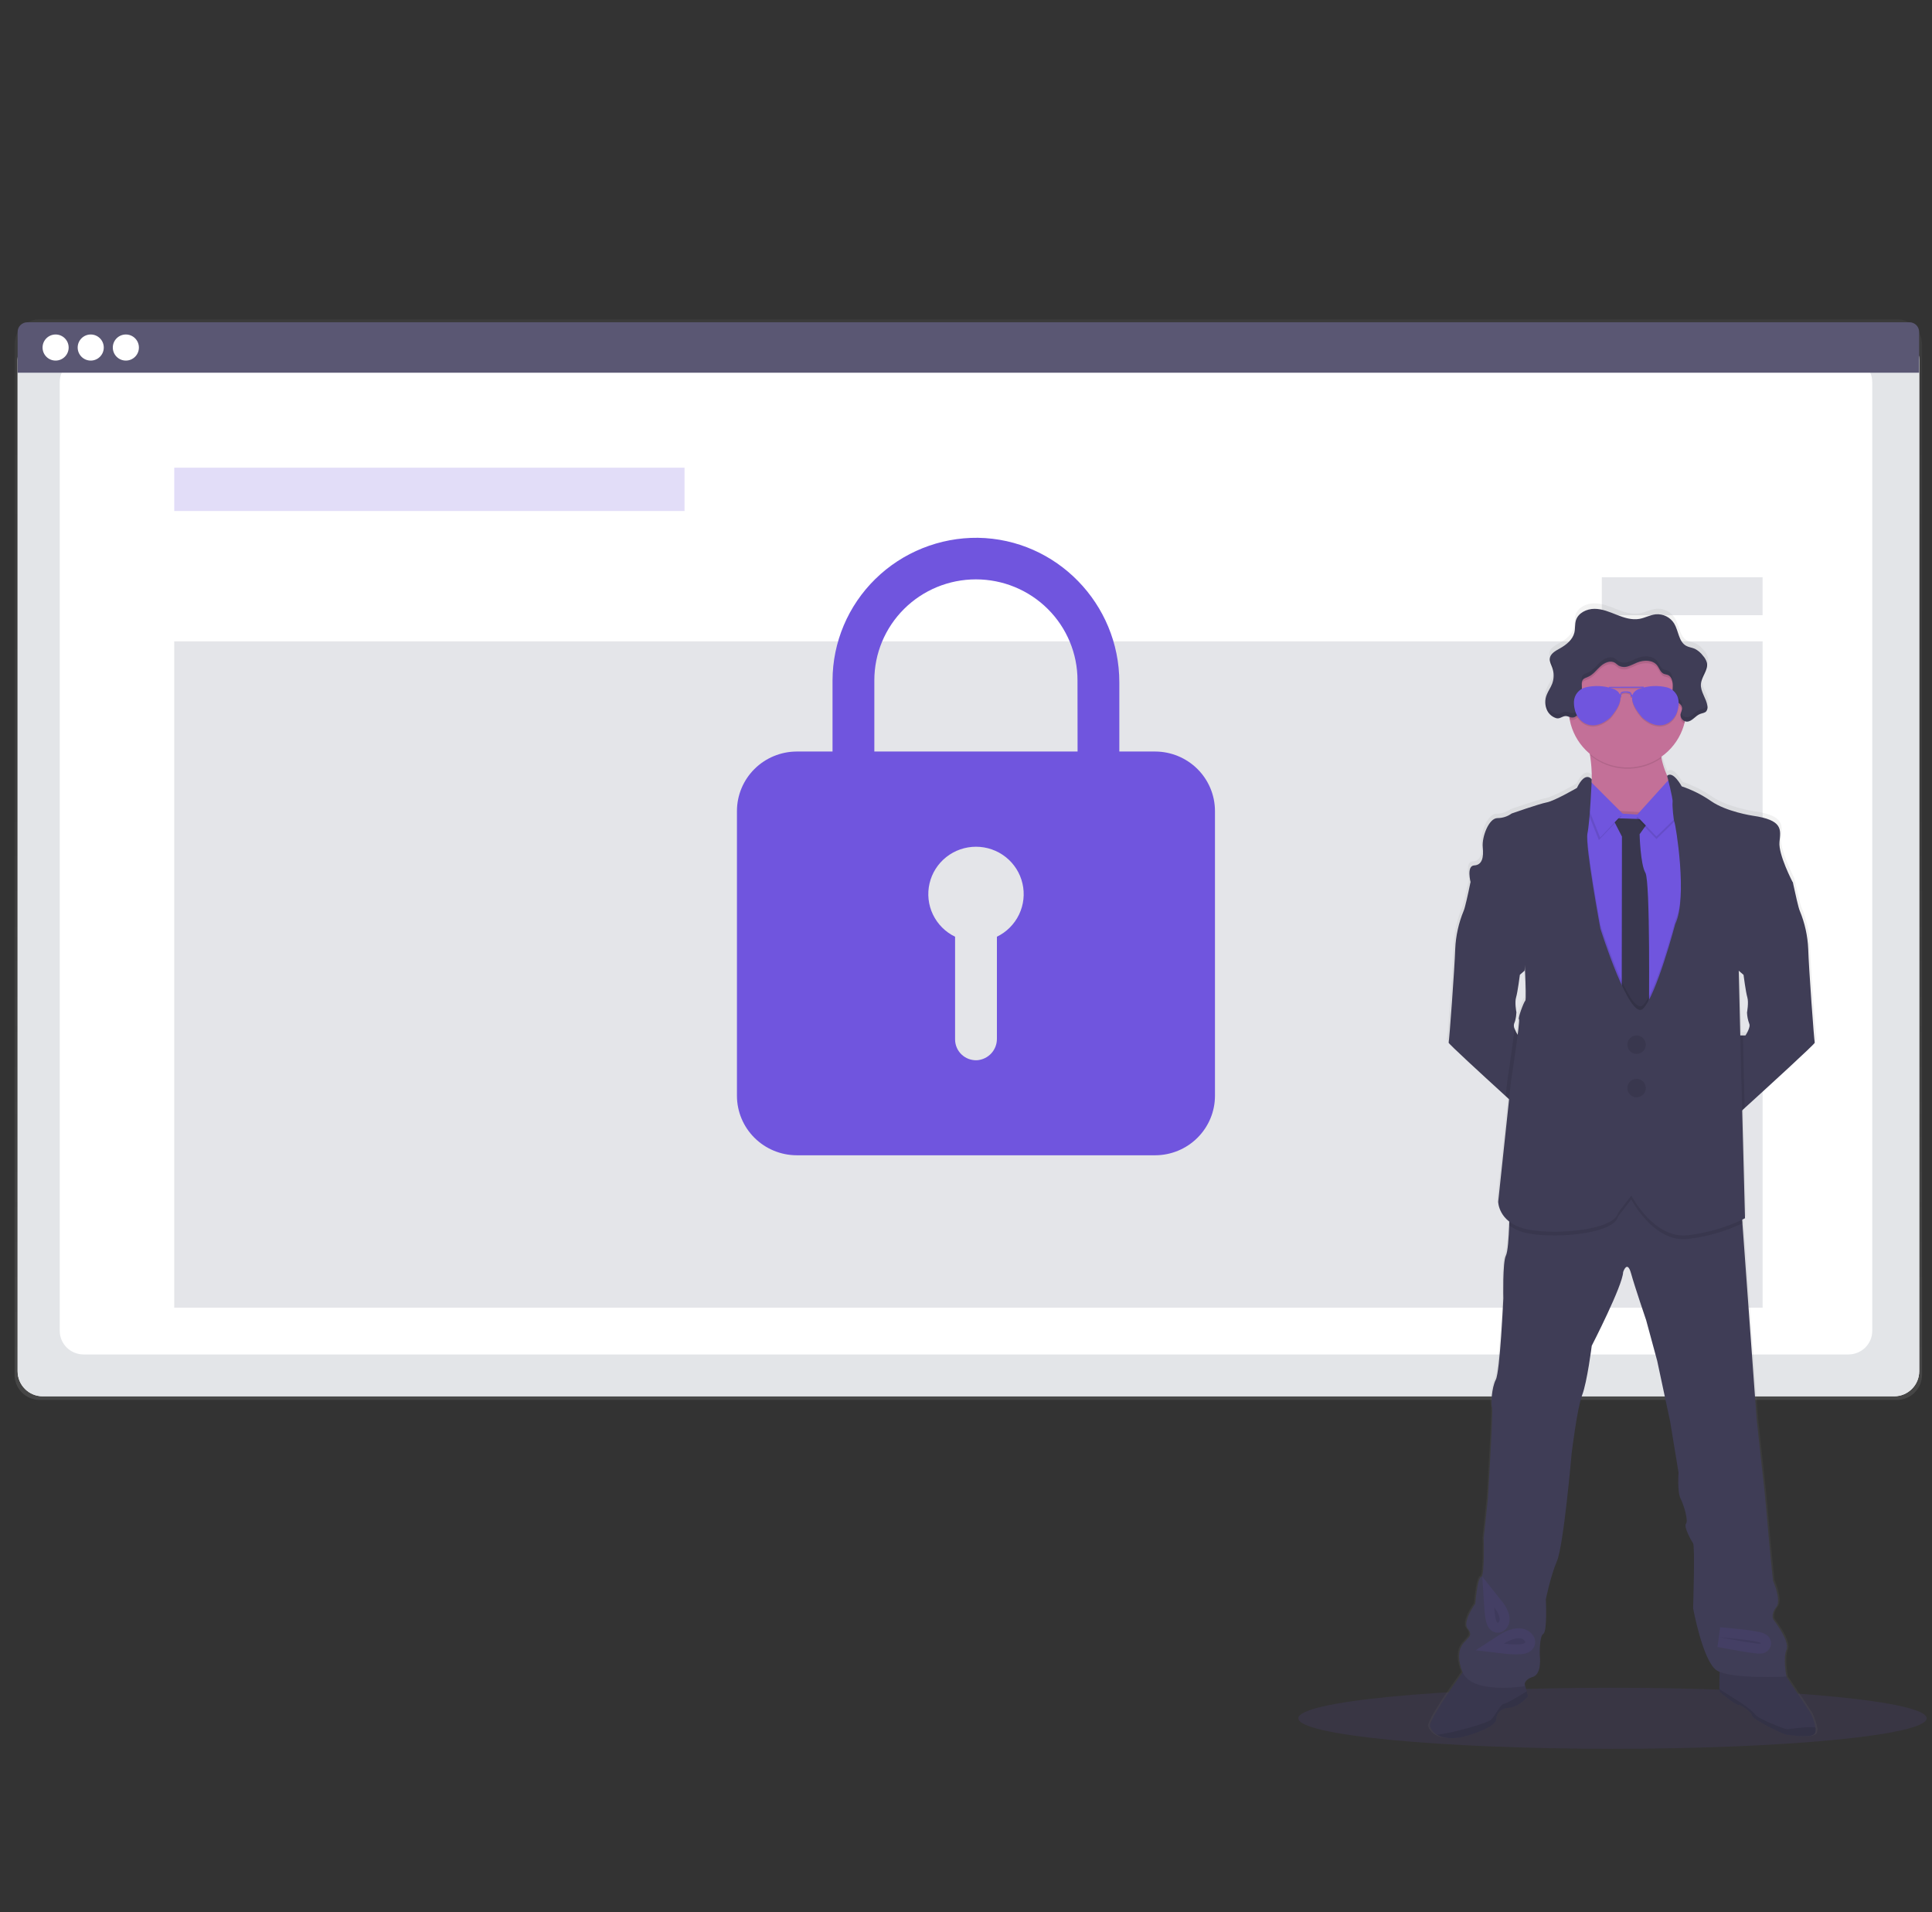 <svg width="97" height="96" viewBox="0 0 97 96" fill="none" xmlns="http://www.w3.org/2000/svg">
<rect x="0" y="0" width="97" height="96" fill="#333333" stroke="none"/>
<path opacity="0.1" d="M80.959 87.798C89.671 87.798 96.733 87.112 96.733 86.266C96.733 85.42 89.671 84.734 80.959 84.734C72.248 84.734 65.186 85.42 65.186 86.266C65.186 87.112 72.248 87.798 80.959 87.798Z" fill="#7055DE"/>
<path d="M95.24 16.031H1.991C1.296 16.031 0.732 16.595 0.732 17.29V69.023C0.732 69.718 1.296 70.281 1.991 70.281H95.24C95.935 70.281 96.499 69.718 96.499 69.023V17.29C96.499 16.595 95.935 16.031 95.24 16.031Z" fill="url(#paint0_linear_211_847)"/>
<path d="M95.099 16.793H2.143C1.448 16.793 0.885 17.357 0.885 18.052V68.841C0.885 69.536 1.448 70.1 2.143 70.1H95.099C95.794 70.1 96.358 69.536 96.358 68.841V18.052C96.358 17.357 95.794 16.793 95.099 16.793Z" fill="white"/>
<path d="M95.099 16.793H2.143C1.448 16.793 0.885 17.357 0.885 18.052V68.841C0.885 69.536 1.448 70.1 2.143 70.1H95.099C95.794 70.1 96.358 69.536 96.358 68.841V18.052C96.358 17.357 95.794 16.793 95.099 16.793Z" fill="#E3E5E8"/>
<path d="M92.8 18H4.2C3.537 18 3 18.529 3 19.181V66.819C3 67.471 3.537 68 4.2 68H92.8C93.463 68 94 67.471 94 66.819V19.181C94 18.529 93.463 18 92.8 18Z" fill="white"/>
<path d="M95.873 16.18H1.369C1.241 16.18 1.118 16.231 1.027 16.322C0.936 16.413 0.885 16.536 0.885 16.664V18.713H96.354V16.664C96.354 16.537 96.303 16.414 96.213 16.323C96.123 16.232 96.001 16.181 95.873 16.18Z" fill="#5A5773"/>
<path d="M2.792 18.103C3.153 18.103 3.447 17.81 3.447 17.448C3.447 17.086 3.153 16.793 2.792 16.793C2.43 16.793 2.137 17.086 2.137 17.448C2.137 17.81 2.43 18.103 2.792 18.103Z" fill="white"/>
<path d="M4.555 18.103C4.917 18.103 5.21 17.81 5.21 17.448C5.21 17.086 4.917 16.793 4.555 16.793C4.194 16.793 3.9 17.086 3.9 17.448C3.9 17.81 4.194 18.103 4.555 18.103Z" fill="white"/>
<path d="M6.319 18.103C6.681 18.103 6.974 17.81 6.974 17.448C6.974 17.086 6.681 16.793 6.319 16.793C5.957 16.793 5.664 17.086 5.664 17.448C5.664 17.81 5.957 18.103 6.319 18.103Z" fill="white"/>
<path opacity="0.2" d="M34.369 23.48H8.748V25.655H34.369V23.48Z" fill="#7055DE"/>
<path d="M88.495 32.199H8.748V65.652H88.495V32.199Z" fill="#E4E5E9"/>
<path d="M58.001 37.73H56.198V34.251C56.198 30.324 53.048 27.06 49.096 27C48.144 26.99 47.198 27.168 46.315 27.523C45.431 27.878 44.627 28.402 43.949 29.067C43.27 29.733 42.731 30.524 42.362 31.397C41.993 32.27 41.802 33.207 41.799 34.154V37.73H40C39.205 37.733 38.444 38.047 37.881 38.606C37.319 39.165 37.002 39.922 37 40.712V55.019C37.002 55.809 37.319 56.566 37.881 57.124C38.444 57.683 39.205 57.998 40 58H58.001C58.796 57.998 59.557 57.683 60.119 57.124C60.681 56.565 60.998 55.809 61 55.019V40.712C60.998 39.922 60.681 39.165 60.119 38.606C59.557 38.048 58.796 37.733 58.001 37.73V37.73ZM50.052 47.031V52.155C50.053 52.426 49.951 52.688 49.766 52.888C49.581 53.087 49.326 53.209 49.054 53.229C48.912 53.235 48.77 53.213 48.636 53.164C48.503 53.114 48.381 53.038 48.278 52.941C48.175 52.843 48.093 52.726 48.037 52.596C47.981 52.466 47.952 52.326 47.952 52.184V47.028C47.465 46.792 47.074 46.4 46.84 45.914C46.607 45.428 46.547 44.878 46.669 44.354C46.79 43.83 47.087 43.362 47.511 43.027C47.935 42.692 48.461 42.51 49.002 42.51C49.544 42.51 50.069 42.692 50.493 43.027C50.917 43.362 51.214 43.83 51.335 44.354C51.457 44.878 51.397 45.428 51.163 45.914C50.93 46.4 50.538 46.792 50.052 47.028V47.031ZM54.102 37.73H43.898V34.154C43.898 32.81 44.436 31.521 45.392 30.571C46.348 29.62 47.645 29.087 48.998 29.087C50.35 29.087 51.648 29.62 52.604 30.571C53.56 31.521 54.098 32.81 54.098 34.154L54.102 37.73Z" fill="#7055DE"/>
<path d="M88.494 28.98H80.422V30.886H88.494V28.98Z" fill="#E4E5E9"/>
<path d="M91.242 86.728C91.189 86.461 91.098 86.203 90.972 85.961L89.763 84.155H89.77C89.77 84.155 89.58 83.248 89.77 82.803C89.96 82.357 89.091 81.262 89.091 81.262C89.091 81.262 88.985 80.987 89.261 80.648C89.537 80.31 89.091 79.318 89.091 79.318C89.091 79.318 88.879 77.247 88.858 76.931C88.837 76.614 88.667 74.861 88.667 74.861L88.263 71.143L87.546 61.29L87.533 61.106C87.622 61.063 87.669 61.035 87.669 61.035L87.526 55.588L87.65 55.476C88.732 54.496 91.228 52.229 91.203 52.179C91.178 52.13 90.901 48.393 90.868 47.458C90.841 46.794 90.695 46.139 90.439 45.525C90.377 45.401 90.196 44.584 90.122 44.238C90.102 44.144 90.088 44.084 90.088 44.084C90.088 44.084 89.357 42.689 89.42 42.056C89.484 41.422 89.611 40.947 88.051 40.725C88.051 40.725 86.741 40.53 85.961 39.997C85.5 39.677 84.996 39.425 84.463 39.247C84.463 39.247 84.026 38.441 83.722 38.714C83.593 38.426 83.497 38.125 83.435 37.816L83.425 37.76C84.003 37.357 84.419 36.762 84.599 36.081C84.609 36.042 84.617 36.003 84.626 35.965C84.656 35.975 84.688 35.981 84.719 35.982C84.984 35.982 85.148 35.687 85.396 35.593C85.496 35.553 85.62 35.547 85.698 35.468C85.724 35.437 85.743 35.402 85.754 35.363C85.765 35.325 85.769 35.285 85.764 35.245C85.767 35.218 85.767 35.19 85.764 35.163C85.765 35.153 85.765 35.143 85.764 35.133V35.143C85.697 34.777 85.413 34.451 85.444 34.078C85.474 33.727 85.782 33.419 85.757 33.078C85.757 33.05 85.755 33.023 85.75 32.997V33.009C85.713 32.876 85.644 32.753 85.549 32.652C85.44 32.504 85.298 32.385 85.134 32.304C84.993 32.242 84.831 32.228 84.7 32.154C84.315 31.945 84.316 31.399 84.088 31.026C83.99 30.87 83.85 30.744 83.686 30.663C83.521 30.581 83.337 30.547 83.153 30.563C82.867 30.591 82.608 30.744 82.325 30.793C81.938 30.861 81.544 30.735 81.177 30.591C80.811 30.447 80.439 30.289 80.045 30.289C79.651 30.289 79.224 30.491 79.105 30.863C79.042 31.064 79.073 31.281 79.025 31.485C78.938 31.846 78.622 32.104 78.294 32.283C78.093 32.395 77.853 32.523 77.79 32.735C77.79 32.729 77.79 32.724 77.79 32.719C77.786 32.736 77.782 32.753 77.78 32.77C77.778 32.793 77.778 32.815 77.78 32.838C77.78 32.983 77.857 33.121 77.908 33.259C78.004 33.522 78.002 33.81 77.902 34.071C77.828 34.263 77.701 34.431 77.628 34.621C77.594 34.71 77.572 34.803 77.562 34.898V34.881C77.559 34.924 77.559 34.967 77.562 35.01C77.56 35.157 77.595 35.303 77.662 35.434C77.709 35.524 77.772 35.604 77.85 35.669C77.928 35.735 78.018 35.784 78.115 35.813C78.316 35.86 78.442 35.662 78.655 35.713C78.693 35.722 78.73 35.734 78.767 35.748C78.774 35.793 78.781 35.839 78.789 35.883C78.918 36.561 79.279 37.173 79.811 37.613C79.811 37.638 79.819 37.662 79.822 37.687C79.886 38.089 79.914 38.495 79.906 38.902C79.906 38.902 79.588 38.438 79.153 39.335C79.153 39.335 78.017 39.99 77.625 40.064C77.233 40.139 75.841 40.623 75.841 40.623C75.632 40.775 75.379 40.857 75.12 40.856C74.686 40.856 74.325 41.807 74.377 42.324C74.43 42.841 74.346 43.221 73.942 43.243C73.538 43.264 73.758 44.083 73.761 44.097L73.724 44.274C73.646 44.634 73.474 45.408 73.414 45.529C73.158 46.143 73.012 46.797 72.984 47.462C72.952 48.397 72.681 52.12 72.65 52.183C72.629 52.225 74.339 53.788 75.541 54.88L75.716 55.037L75.162 60.205C75.178 60.404 75.237 60.597 75.336 60.771C75.434 60.945 75.569 61.096 75.731 61.213C75.731 61.273 75.731 61.335 75.725 61.398C75.7 62.003 75.652 62.734 75.555 62.926C75.386 63.265 75.428 65.081 75.428 65.081C75.428 65.081 75.258 68.777 75.046 69.179C74.835 69.581 74.791 70.425 74.855 70.59C74.918 70.755 74.642 75.194 74.642 75.194L74.431 77.181C74.431 77.181 74.494 79.081 74.303 79.124C74.111 79.166 74.005 80.476 74.005 80.476C74.005 80.476 73.327 81.405 73.624 81.743C73.92 82.08 73.58 82.229 73.549 82.313C73.518 82.397 72.902 82.716 73.347 83.897C73.351 83.909 73.356 83.92 73.362 83.931C72.944 84.511 71.622 86.38 71.703 86.665C71.762 86.845 71.888 86.997 72.055 87.088C72.367 87.274 72.901 87.361 73.75 87.088C75.161 86.633 75.061 86.306 75.061 86.306C75.068 86.153 75.133 86.008 75.244 85.902C75.355 85.796 75.502 85.736 75.655 85.735C76.239 85.693 76.674 85.155 76.674 85.155L76.605 84.9L76.512 84.547C76.523 84.447 76.594 84.27 76.915 84.172C77.403 84.024 77.275 83.095 77.275 83.095C77.275 83.095 77.233 82.124 77.445 81.997C77.656 81.87 77.573 80.264 77.573 80.264C77.573 80.264 77.806 79.102 78.145 78.32C78.484 77.538 78.889 72.893 78.889 72.893C78.889 72.893 79.164 70.611 79.419 69.956C79.674 69.301 79.908 67.464 79.908 67.464C79.908 67.464 81.479 64.421 81.499 63.745C81.499 63.745 81.7 63.111 81.902 63.809C82.103 64.506 82.67 66.175 82.67 66.175L83.221 68.224L83.879 71.286L84.304 73.864C84.304 73.864 84.24 74.836 84.405 75.174C84.57 75.513 84.808 76.293 84.681 76.441C84.554 76.589 84.935 77.286 85.042 77.433C85.149 77.581 85.042 80.708 85.042 80.708C85.042 80.708 85.53 83.369 86.23 83.832C86.279 83.864 86.331 83.891 86.385 83.912C86.375 84.201 86.365 84.587 86.378 84.788C86.377 84.833 86.384 84.878 86.4 84.92C86.464 85.005 87.185 85.575 87.334 85.575C87.484 85.575 88.013 85.945 88.035 86.124C88.057 86.304 89.586 87.064 89.802 87.086C90.019 87.108 91.069 87.296 91.213 87.001C91.249 86.915 91.259 86.82 91.242 86.728ZM87.487 48.663L87.595 48.757C87.595 48.757 87.707 49.629 87.787 49.89C87.867 50.151 87.771 50.659 87.771 50.659C87.778 50.848 87.816 51.035 87.883 51.213C87.977 51.403 87.691 51.818 87.691 51.818H87.436L87.357 48.554L87.487 48.663ZM79.906 38.92V38.901C79.903 38.907 79.903 38.914 79.903 38.92H79.906ZM75.991 51.482C75.951 51.398 75.946 51.301 75.975 51.213C75.997 51.165 76.015 51.115 76.028 51.064C76.059 50.931 76.079 50.797 76.086 50.661C76.087 50.659 76.087 50.657 76.086 50.656C76.077 50.607 75.996 50.14 76.071 49.892C76.147 49.644 76.262 48.759 76.262 48.759L76.334 48.698L76.502 48.551C76.502 48.551 76.502 48.497 76.515 48.407C76.55 49.173 76.578 50.02 76.533 50.062C76.448 50.146 76.14 50.969 76.214 51.001C76.239 51.012 76.205 51.342 76.149 51.785C76.085 51.69 76.032 51.589 75.991 51.482V51.482Z" fill="url(#paint1_linear_211_847)"/>
<path d="M84.111 39.726V40.98L81.539 42.273C81.539 42.273 78.986 40.728 79.615 40.113C80.019 39.724 79.941 38.656 79.832 37.921C79.769 37.494 79.695 37.181 79.695 37.181C79.695 37.181 84.282 35.87 83.589 36.865C83.357 37.198 83.339 37.628 83.417 38.054C83.574 38.9 84.111 39.726 84.111 39.726Z" fill="#C37098"/>
<path d="M77.067 51.984L76.735 56.068C76.735 56.068 76.239 55.617 75.596 55.031C74.403 53.943 72.71 52.388 72.731 52.347C72.762 52.284 73.033 48.579 73.062 47.648C73.09 46.987 73.234 46.336 73.487 45.725C73.548 45.604 73.718 44.834 73.79 44.474C73.814 44.363 73.829 44.29 73.829 44.29L74.385 44.066C74.385 44.066 76.703 46.652 76.703 46.7C76.703 46.747 76.545 48.733 76.545 48.733L76.381 48.876L76.309 48.938C76.309 48.938 76.198 49.806 76.12 50.066C76.041 50.325 76.126 50.777 76.135 50.825C76.127 50.961 76.108 51.096 76.077 51.228C76.064 51.279 76.046 51.329 76.024 51.377C75.996 51.465 76.001 51.56 76.04 51.645C76.085 51.761 76.143 51.873 76.213 51.976L77.067 51.984Z" fill="#3F3D56"/>
<path d="M91.114 52.348C91.139 52.397 88.667 54.654 87.596 55.628L87.11 56.069L86.781 51.985H87.633C87.633 51.985 87.917 51.575 87.822 51.386C87.756 51.209 87.719 51.023 87.712 50.834C87.712 50.834 87.806 50.33 87.728 50.069C87.649 49.808 87.538 48.942 87.538 48.942L87.43 48.849L87.302 48.737C87.302 48.737 87.144 46.751 87.144 46.704C87.144 46.656 89.462 44.07 89.462 44.07L90.014 44.291C90.014 44.291 90.026 44.35 90.046 44.445C90.121 44.789 90.299 45.602 90.361 45.726C90.614 46.337 90.758 46.988 90.786 47.649C90.812 48.58 91.082 52.285 91.114 52.348Z" fill="#3F3D56"/>
<path d="M91.124 87.008C90.976 87.302 89.936 87.109 89.722 87.092C89.507 87.076 87.991 86.313 87.97 86.135C87.949 85.957 87.424 85.589 87.277 85.589C87.13 85.589 86.415 85.02 86.352 84.937C86.336 84.895 86.328 84.85 86.331 84.806C86.308 84.46 86.352 83.57 86.352 83.57L89.4 83.739L90.881 85.967C91.006 86.207 91.096 86.464 91.149 86.73C91.167 86.823 91.159 86.919 91.124 87.008V87.008Z" fill="#3F3D56"/>
<path opacity="0.1" d="M91.124 87.008C90.976 87.302 89.936 87.109 89.722 87.092C89.507 87.076 87.991 86.313 87.97 86.135C87.949 85.957 87.424 85.589 87.277 85.589C87.13 85.589 86.415 85.02 86.352 84.937C86.336 84.895 86.328 84.85 86.331 84.806C86.308 84.46 86.352 83.57 86.352 83.57L89.4 83.739L90.881 85.967C91.006 86.207 91.096 86.464 91.149 86.73C91.167 86.823 91.159 86.919 91.124 87.008V87.008Z" fill="black"/>
<path opacity="0.1" d="M91.124 87.007C90.976 87.301 89.936 87.107 89.721 87.091C89.507 87.075 87.991 86.312 87.97 86.134C87.949 85.956 87.424 85.588 87.277 85.588C87.13 85.588 86.415 85.019 86.352 84.936C86.335 84.894 86.328 84.849 86.33 84.805L87.318 85.43C87.318 85.43 87.949 85.833 88.117 86.071C88.285 86.31 89.612 86.807 89.721 86.817C89.803 86.825 90.674 86.658 91.149 86.728C91.167 86.822 91.159 86.918 91.124 87.007V87.007Z" fill="black"/>
<path d="M76.714 85.168C76.714 85.168 76.283 85.704 75.706 85.746C75.554 85.747 75.408 85.806 75.299 85.912C75.189 86.017 75.125 86.161 75.118 86.313C75.118 86.313 75.219 86.639 73.825 87.092C72.984 87.363 72.454 87.277 72.146 87.092C71.981 87.001 71.856 86.85 71.796 86.671C71.702 86.335 73.562 83.781 73.562 83.781L75.255 83.68L76.464 84.226L76.65 84.918L76.714 85.168Z" fill="#3F3D56"/>
<path opacity="0.1" d="M76.714 85.168C76.714 85.168 76.283 85.704 75.706 85.746C75.554 85.747 75.408 85.806 75.299 85.912C75.189 86.017 75.125 86.161 75.118 86.313C75.118 86.313 75.219 86.639 73.825 87.092C72.984 87.363 72.454 87.277 72.146 87.092C71.981 87.001 71.856 86.85 71.796 86.671C71.702 86.335 73.562 83.781 73.562 83.781L75.255 83.68L76.464 84.226L76.65 84.918L76.714 85.168Z" fill="black"/>
<path opacity="0.1" d="M76.713 85.168C76.713 85.168 76.281 85.704 75.705 85.746C75.553 85.747 75.407 85.806 75.297 85.912C75.188 86.017 75.123 86.161 75.116 86.313C75.116 86.313 75.217 86.639 73.823 87.092C72.982 87.363 72.453 87.277 72.144 87.092C72.938 87.009 74.69 86.508 74.865 86.335C75.076 86.124 75.339 85.546 75.517 85.536C75.641 85.528 76.271 85.149 76.649 84.914L76.713 85.168Z" fill="black"/>
<path d="M89.694 82.825C89.505 83.267 89.694 84.171 89.694 84.171C89.694 84.171 86.873 84.318 86.183 83.855C85.494 83.393 85.006 80.743 85.006 80.743C85.006 80.743 85.107 77.632 85.006 77.485C84.906 77.338 84.523 76.645 84.649 76.498C84.775 76.351 84.548 75.573 84.376 75.236C84.203 74.899 84.275 73.933 84.275 73.933L83.853 71.367L83.203 68.32L82.649 66.28C82.649 66.28 82.082 64.619 81.889 63.926C81.697 63.233 81.493 63.863 81.493 63.863C81.473 64.536 79.917 67.563 79.917 67.563C79.917 67.563 79.686 69.392 79.434 70.043C79.182 70.694 78.908 72.966 78.908 72.966C78.908 72.966 78.505 77.59 78.172 78.368C77.84 79.146 77.611 80.302 77.611 80.302C77.611 80.302 77.695 81.9 77.485 82.026C77.274 82.152 77.308 83.12 77.308 83.12C77.308 83.12 77.434 84.044 76.951 84.192C76.467 84.34 76.548 84.654 76.548 84.654C76.548 84.654 73.857 85.096 73.416 83.918C72.974 82.74 73.584 82.426 73.617 82.342C73.65 82.257 73.986 82.111 73.692 81.773C73.397 81.436 74.07 80.513 74.07 80.513C74.07 80.513 74.175 79.21 74.364 79.167C74.552 79.125 74.491 77.233 74.491 77.233L74.701 75.257C74.701 75.257 74.975 70.842 74.911 70.674C74.848 70.506 74.89 69.666 75.1 69.263C75.311 68.86 75.478 65.184 75.478 65.184C75.478 65.184 75.436 63.377 75.604 63.04C75.705 62.85 75.748 62.117 75.772 61.52C75.79 61.063 75.794 60.685 75.794 60.685L78.148 59.802L81.171 58.836L83.715 60.055L87.436 60.77L87.482 61.412L88.193 71.218L88.596 74.918C88.596 74.918 88.764 76.662 88.785 76.977C88.806 77.293 89.016 79.354 89.016 79.354C89.016 79.354 89.457 80.341 89.184 80.678C88.911 81.014 89.016 81.282 89.016 81.282C89.016 81.282 89.884 82.384 89.694 82.825Z" fill="#3F3D56"/>
<path opacity="0.1" d="M83.593 36.865C83.361 37.197 83.343 37.628 83.421 38.054C82.891 38.428 82.254 38.617 81.606 38.593C80.958 38.568 80.337 38.332 79.836 37.92V37.92C79.773 37.493 79.699 37.179 79.699 37.179C79.699 37.179 84.286 35.871 83.593 36.865Z" fill="black"/>
<path d="M84.663 35.578C84.663 36.162 84.49 36.733 84.165 37.218C83.841 37.704 83.38 38.082 82.84 38.306C82.301 38.529 81.707 38.588 81.134 38.474C80.562 38.36 80.035 38.079 79.623 37.666C79.21 37.253 78.928 36.727 78.814 36.154C78.701 35.581 78.759 34.987 78.983 34.448C79.206 33.908 79.585 33.447 80.07 33.123C80.556 32.798 81.126 32.625 81.71 32.625C82.099 32.623 82.484 32.698 82.843 32.846C83.202 32.994 83.528 33.211 83.802 33.486C84.077 33.76 84.294 34.087 84.442 34.446C84.59 34.805 84.665 35.19 84.663 35.578Z" fill="#C37098"/>
<path opacity="0.1" d="M85.279 40.483L84.312 57.711L79.057 56.607L78.016 49.701L79.046 40.43L79.823 40.529L81.191 40.704L82.546 40.787L84.016 40.624L85.279 40.483Z" fill="black"/>
<path d="M85.279 40.611L84.312 57.839L79.057 56.735L78.016 49.829L79.046 40.559L79.823 40.657L81.191 40.832L82.546 40.915L84.016 40.752L85.279 40.611Z" fill="#7055DE"/>
<path d="M80.959 41.074L82.852 41.138L82.319 41.882C82.319 41.882 82.357 43.387 82.61 43.818C82.863 44.25 82.788 50.913 82.788 50.913L82.284 51.869L81.422 50.797L81.434 41.999L80.959 41.074Z" fill="#3F3D56"/>
<path opacity="0.1" d="M80.959 41.074L82.852 41.138L82.319 41.882C82.319 41.882 82.357 43.387 82.61 43.818C82.863 44.25 82.788 50.913 82.788 50.913L82.284 51.869L81.422 50.797L81.434 41.999L80.959 41.074Z" fill="black"/>
<path opacity="0.1" d="M83.922 39.117L82.156 41.072L83.165 42.123L84.837 40.494L83.922 39.117Z" fill="black"/>
<path d="M83.922 38.992L82.156 40.947L83.165 41.998L84.837 40.369L83.922 38.992Z" fill="#7055DE"/>
<path opacity="0.1" d="M81.411 40.978L79.623 39.191L79.455 40.127L80.275 42.176L81.411 40.978Z" fill="black"/>
<path d="M81.475 40.853L79.688 39.066L79.519 40.002L80.34 42.051L81.475 40.853Z" fill="#7055DE"/>
<path opacity="0.1" d="M87.49 61.412C86.632 61.821 85.713 62.086 84.769 62.199C83.035 62.419 81.9 60.212 81.9 60.212L81.238 61.074C81.028 61.989 77.822 62.22 76.519 61.873C76.249 61.806 75.995 61.686 75.772 61.52C75.79 61.063 75.794 60.685 75.794 60.685L78.148 59.802L81.171 58.836L83.714 60.055L87.436 60.77L87.49 61.412Z" fill="black"/>
<path opacity="0.1" d="M85.279 40.612L84.313 57.839L79.057 56.735L78.014 49.83L79.044 40.559L79.82 40.659C79.8 40.997 79.762 41.334 79.706 41.667C79.58 42.257 80.358 46.44 80.358 46.44C80.358 46.44 81.836 51.131 82.501 50.455C83.166 49.779 84.113 46.208 84.113 46.208C84.755 44.884 84.124 41.169 84.077 41.095C84.044 40.985 84.024 40.872 84.017 40.757L85.279 40.612Z" fill="black"/>
<path opacity="0.1" d="M87.55 53.942L87.594 55.63L87.109 56.071L86.781 51.984H87.507L87.55 53.942Z" fill="black"/>
<path opacity="0.1" d="M76.135 50.828C76.128 50.964 76.108 51.099 76.078 51.231C76.078 51.194 76.078 51.173 76.07 51.17C76.039 51.162 76.076 51.008 76.135 50.828Z" fill="black"/>
<path opacity="0.1" d="M77.067 51.984L76.735 56.067C76.735 56.067 76.239 55.617 75.596 55.03L75.672 54.307C75.672 54.307 75.943 52.529 76.042 51.652C76.087 51.769 76.145 51.88 76.215 51.984H77.067Z" fill="black"/>
<path d="M79.917 39.128C79.917 39.128 79.603 38.665 79.172 39.558C79.172 39.558 78.047 40.21 77.66 40.283C77.273 40.357 75.897 40.841 75.897 40.841C75.689 40.991 75.439 41.072 75.182 41.072C74.751 41.072 74.393 42.018 74.445 42.533C74.498 43.048 74.414 43.427 74.015 43.448C73.616 43.469 73.836 44.298 73.836 44.298L76.495 47.347C76.495 47.347 76.663 50.153 76.58 50.238C76.496 50.323 76.191 51.145 76.264 51.173C76.338 51.201 75.861 54.305 75.861 54.305L75.22 60.329C75.22 60.329 75.22 61.336 76.524 61.684C77.828 62.032 81.036 61.802 81.242 60.887L81.904 60.024C81.904 60.024 83.039 62.232 84.773 62.012C86.508 61.791 87.612 61.16 87.612 61.16L87.423 53.941L87.297 48.739L90.004 44.289C90.004 44.289 89.279 42.902 89.342 42.274C89.406 41.646 89.531 41.17 87.986 40.95C87.986 40.95 86.683 40.755 85.915 40.224C85.459 39.907 84.96 39.656 84.434 39.478C84.434 39.478 84.001 38.672 83.699 38.948C83.699 38.948 84.001 40.088 83.976 40.258C83.951 40.429 84.024 41.199 84.071 41.278C84.118 41.358 84.749 45.067 84.107 46.392C84.107 46.392 83.165 49.962 82.495 50.638C81.825 51.314 80.352 46.623 80.352 46.623C80.352 46.623 79.574 42.439 79.7 41.85C79.826 41.262 79.917 39.128 79.917 39.128Z" fill="#3F3D56"/>
<path d="M82.168 52.91C82.423 52.91 82.63 52.702 82.63 52.447C82.63 52.191 82.423 51.984 82.168 51.984C81.912 51.984 81.705 52.191 81.705 52.447C81.705 52.702 81.912 52.91 82.168 52.91Z" fill="#3F3D56"/>
<path d="M82.168 55.089C82.423 55.089 82.63 54.882 82.63 54.627C82.63 54.371 82.423 54.164 82.168 54.164C81.912 54.164 81.705 54.371 81.705 54.627C81.705 54.882 81.912 55.089 82.168 55.089Z" fill="#3F3D56"/>
<path opacity="0.1" d="M82.168 52.91C82.423 52.91 82.63 52.702 82.63 52.447C82.63 52.191 82.423 51.984 82.168 51.984C81.912 51.984 81.705 52.191 81.705 52.447C81.705 52.702 81.912 52.91 82.168 52.91Z" fill="black"/>
<path opacity="0.1" d="M82.168 55.089C82.423 55.089 82.63 54.882 82.63 54.627C82.63 54.371 82.423 54.164 82.168 54.164C81.912 54.164 81.705 54.371 81.705 54.627C81.705 54.882 81.912 55.089 82.168 55.089Z" fill="black"/>
<path opacity="0.1" d="M86.324 82.195C86.324 82.195 88.223 82.342 88.411 82.49C88.6 82.637 86.324 82.195 86.324 82.195Z" fill="black" stroke="#7055DE" stroke-miterlimit="10"/>
<path opacity="0.1" d="M75.019 80.699C75.019 80.699 75.423 81.203 75.251 81.435C75.08 81.667 75.019 80.699 75.019 80.699Z" fill="black" stroke="#7055DE" stroke-miterlimit="10"/>
<path opacity="0.1" d="M75.504 82.519C75.504 82.519 76.24 82.035 76.534 82.356C76.828 82.678 75.504 82.519 75.504 82.519Z" fill="black" stroke="#7055DE" stroke-miterlimit="10"/>
<path opacity="0.1" d="M84.665 35.577C84.665 35.829 84.634 36.08 84.57 36.323C84.508 36.295 84.456 36.248 84.421 36.19C84.386 36.131 84.37 36.063 84.375 35.995C84.388 35.875 84.467 35.765 84.45 35.646C84.425 35.463 84.203 35.388 84.087 35.243C83.942 35.068 83.974 34.813 83.986 34.586C83.998 34.359 83.94 34.082 83.728 34.005C83.664 33.981 83.595 33.979 83.533 33.953C83.366 33.883 83.315 33.675 83.203 33.532C82.979 33.244 82.535 33.25 82.195 33.387C82.047 33.458 81.896 33.521 81.742 33.576C81.664 33.603 81.582 33.614 81.501 33.608C81.419 33.602 81.339 33.579 81.267 33.541C81.2 33.499 81.147 33.44 81.078 33.398C80.851 33.261 80.552 33.398 80.355 33.574C80.157 33.751 79.999 33.987 79.75 34.095C79.638 34.146 79.5 34.176 79.448 34.285C79.422 34.344 79.411 34.409 79.416 34.473C79.416 34.865 79.462 35.263 79.38 35.647C79.328 35.894 79.155 36.174 78.904 36.144C78.873 36.139 78.842 36.132 78.812 36.121C78.737 35.717 78.746 35.302 78.84 34.903C78.934 34.503 79.11 34.127 79.357 33.799C79.605 33.471 79.918 33.199 80.276 32.999C80.635 32.799 81.031 32.676 81.44 32.638C81.849 32.6 82.261 32.647 82.651 32.777C83.04 32.908 83.398 33.118 83.702 33.394C84.005 33.67 84.248 34.007 84.414 34.383C84.58 34.758 84.666 35.164 84.667 35.575L84.665 35.577Z" fill="black"/>
<path d="M78.68 35.957C78.755 35.974 78.827 36.013 78.904 36.023C79.155 36.054 79.329 35.773 79.381 35.526C79.463 35.143 79.42 34.745 79.417 34.352C79.412 34.288 79.422 34.223 79.449 34.164C79.506 34.055 79.644 34.025 79.751 33.975C79.995 33.866 80.154 33.634 80.356 33.454C80.557 33.273 80.85 33.14 81.078 33.277C81.146 33.318 81.2 33.378 81.267 33.42C81.339 33.458 81.419 33.481 81.501 33.487C81.582 33.493 81.665 33.482 81.742 33.456C81.898 33.409 82.044 33.328 82.195 33.266C82.531 33.129 82.977 33.124 83.202 33.41C83.314 33.554 83.366 33.761 83.533 33.831C83.594 33.858 83.664 33.861 83.727 33.884C83.94 33.964 83.995 34.239 83.985 34.465C83.976 34.692 83.946 34.947 84.086 35.122C84.203 35.266 84.425 35.34 84.45 35.526C84.466 35.645 84.388 35.755 84.374 35.874C84.371 35.918 84.377 35.963 84.391 36.005C84.406 36.047 84.428 36.085 84.457 36.118C84.487 36.152 84.522 36.179 84.562 36.198C84.602 36.217 84.645 36.228 84.69 36.231C84.952 36.231 85.114 35.938 85.359 35.844C85.46 35.805 85.582 35.799 85.661 35.719C85.691 35.681 85.712 35.636 85.722 35.589C85.733 35.542 85.734 35.493 85.724 35.446C85.674 35.06 85.365 34.724 85.398 34.337C85.429 33.967 85.773 33.643 85.701 33.278C85.664 33.144 85.594 33.02 85.499 32.919C85.391 32.772 85.25 32.653 85.088 32.571C84.948 32.51 84.785 32.496 84.657 32.423C84.277 32.214 84.278 31.67 84.053 31.299C83.956 31.146 83.82 31.022 83.658 30.941C83.496 30.861 83.314 30.826 83.134 30.841C82.851 30.87 82.594 31.02 82.314 31.07C81.93 31.139 81.541 31.013 81.177 30.869C80.813 30.725 80.445 30.566 80.055 30.566C79.665 30.566 79.243 30.768 79.124 31.137C79.062 31.338 79.093 31.554 79.045 31.757C78.96 32.116 78.641 32.372 78.321 32.551C78.1 32.674 77.835 32.815 77.809 33.066C77.792 33.225 77.88 33.368 77.935 33.522C78.029 33.783 78.027 34.069 77.929 34.328C77.856 34.519 77.733 34.686 77.658 34.876C77.605 35.004 77.58 35.142 77.585 35.282C77.589 35.42 77.623 35.557 77.684 35.682C77.731 35.773 77.796 35.853 77.875 35.918C77.955 35.983 78.046 36.031 78.145 36.06C78.343 36.107 78.468 35.91 78.68 35.957Z" fill="#3F3D56"/>
<path opacity="0.1" d="M79.382 35.305C79.329 35.552 79.155 35.832 78.904 35.801C78.826 35.791 78.756 35.752 78.679 35.735C78.469 35.689 78.344 35.886 78.145 35.836C78.046 35.807 77.955 35.759 77.875 35.694C77.796 35.629 77.731 35.549 77.683 35.458C77.631 35.355 77.599 35.243 77.59 35.128C77.57 35.307 77.602 35.487 77.683 35.647C77.731 35.738 77.796 35.819 77.875 35.884C77.955 35.949 78.046 35.997 78.145 36.025C78.347 36.072 78.469 35.874 78.679 35.924C78.753 35.95 78.828 35.972 78.904 35.99C79.155 36.021 79.329 35.741 79.382 35.494C79.423 35.276 79.439 35.054 79.43 34.832C79.429 34.991 79.413 35.149 79.382 35.305V35.305Z" fill="black"/>
<path opacity="0.1" d="M77.999 33.786C78.012 33.62 77.99 33.455 77.933 33.299C77.887 33.195 77.849 33.089 77.817 32.98C77.813 32.997 77.809 33.015 77.807 33.032C77.79 33.19 77.878 33.334 77.933 33.488C77.968 33.584 77.99 33.684 77.999 33.786V33.786Z" fill="black"/>
<path opacity="0.1" d="M85.699 33.258C85.652 33.544 85.42 33.813 85.397 34.114C85.391 34.166 85.391 34.218 85.397 34.27C85.447 33.918 85.758 33.606 85.699 33.258Z" fill="black"/>
<path opacity="0.1" d="M85.717 35.383C85.709 35.425 85.689 35.464 85.66 35.496C85.585 35.575 85.458 35.581 85.357 35.621C85.112 35.714 84.954 36.011 84.688 36.008C84.62 36.004 84.555 35.979 84.501 35.938C84.447 35.896 84.407 35.839 84.386 35.774C84.38 35.796 84.375 35.818 84.372 35.84C84.369 35.884 84.375 35.929 84.389 35.971C84.403 36.012 84.426 36.051 84.455 36.084C84.485 36.117 84.52 36.144 84.56 36.163C84.6 36.182 84.643 36.194 84.687 36.196C84.95 36.196 85.112 35.903 85.356 35.81C85.457 35.771 85.58 35.765 85.659 35.685C85.688 35.647 85.709 35.603 85.72 35.556C85.731 35.508 85.731 35.459 85.721 35.412C85.72 35.4 85.718 35.392 85.717 35.383Z" fill="black"/>
<path opacity="0.1" d="M84.452 35.3C84.427 35.117 84.205 35.042 84.088 34.897C84.016 34.802 83.978 34.686 83.977 34.566C83.969 34.754 83.972 34.945 84.088 35.086C84.204 35.227 84.38 35.288 84.437 35.433C84.451 35.39 84.456 35.345 84.452 35.3V35.3Z" fill="black"/>
<path opacity="0.1" d="M83.984 34.243C83.992 34.017 83.937 33.739 83.725 33.662C83.662 33.639 83.593 33.636 83.531 33.61C83.364 33.54 83.311 33.332 83.201 33.189C82.976 32.902 82.531 32.907 82.193 33.044C82.042 33.106 81.897 33.187 81.74 33.234C81.663 33.261 81.581 33.272 81.499 33.266C81.418 33.26 81.338 33.237 81.266 33.198C81.199 33.156 81.145 33.097 81.077 33.055C80.849 32.918 80.55 33.055 80.354 33.231C80.157 33.408 79.998 33.644 79.749 33.752C79.636 33.803 79.499 33.833 79.441 33.942C79.415 34.001 79.404 34.066 79.409 34.13C79.409 34.17 79.409 34.209 79.409 34.248C79.411 34.208 79.421 34.168 79.439 34.131C79.497 34.023 79.634 33.992 79.747 33.942C79.991 33.833 80.15 33.601 80.352 33.421C80.553 33.241 80.846 33.108 81.075 33.245C81.143 33.285 81.197 33.345 81.264 33.387C81.336 33.425 81.415 33.448 81.497 33.455C81.579 33.461 81.661 33.45 81.738 33.422C81.892 33.367 82.043 33.304 82.191 33.234C82.528 33.096 82.973 33.09 83.198 33.378C83.309 33.521 83.362 33.728 83.529 33.799C83.59 33.825 83.66 33.828 83.722 33.851C83.895 33.916 83.963 34.109 83.978 34.301L83.984 34.243Z" fill="black"/>
<path opacity="0.1" d="M79.022 35.3C79.028 35.132 79.088 34.971 79.192 34.841C79.297 34.711 79.442 34.618 79.604 34.577C80.054 34.467 80.525 34.489 80.963 34.639C81.919 34.955 80.842 36.094 80.842 36.094C80.842 36.094 80.125 36.799 79.457 36.306C79.26 36.157 79.122 35.943 79.067 35.702C79.034 35.57 79.019 35.435 79.022 35.3V35.3Z" fill="black"/>
<path opacity="0.1" d="M84.278 35.299C84.272 35.132 84.212 34.971 84.107 34.841C84.002 34.71 83.857 34.618 83.695 34.577C83.246 34.467 82.775 34.489 82.337 34.638C81.381 34.955 82.458 36.093 82.458 36.093C82.458 36.093 83.174 36.799 83.843 36.306C84.04 36.157 84.178 35.943 84.233 35.702C84.265 35.57 84.281 35.435 84.278 35.299Z" fill="black"/>
<path opacity="0.1" d="M80.781 34.544V34.592H82.528V34.535L80.781 34.544Z" fill="black"/>
<path opacity="0.1" d="M81.339 35.051H81.395V34.891C81.395 34.891 81.572 34.753 81.866 34.891V35.034H81.967V34.94H81.918C81.918 34.94 81.938 34.746 81.609 34.777C81.609 34.777 81.345 34.752 81.352 34.919H81.291L81.339 35.051Z" fill="black"/>
<path d="M79.022 35.233C79.028 35.065 79.088 34.904 79.192 34.774C79.297 34.644 79.442 34.551 79.604 34.51C80.054 34.401 80.525 34.422 80.963 34.572C81.919 34.889 80.842 36.027 80.842 36.027C80.842 36.027 80.125 36.732 79.457 36.239C79.259 36.091 79.121 35.876 79.067 35.635C79.034 35.503 79.019 35.368 79.022 35.233V35.233Z" fill="#7055DE"/>
<path d="M84.278 35.233C84.272 35.065 84.212 34.904 84.107 34.774C84.002 34.644 83.857 34.551 83.695 34.51C83.246 34.401 82.775 34.422 82.337 34.572C81.381 34.889 82.458 36.027 82.458 36.027C82.458 36.027 83.174 36.732 83.843 36.239C84.04 36.091 84.179 35.876 84.233 35.635C84.266 35.503 84.281 35.368 84.278 35.233Z" fill="#7055DE"/>
<path d="M80.781 34.482V34.53H82.528V34.473L80.781 34.482Z" fill="#7055DE"/>
<path d="M81.339 34.988H81.395V34.828C81.395 34.828 81.572 34.691 81.866 34.828V34.972H81.967V34.877H81.918C81.918 34.877 81.938 34.684 81.609 34.714C81.609 34.714 81.345 34.69 81.352 34.856H81.291L81.339 34.988Z" fill="#7055DE"/>
<defs>
<linearGradient id="paint0_linear_211_847" x1="48.615" y1="70.281" x2="48.615" y2="16.031" gradientUnits="userSpaceOnUse">
<stop stop-color="#808080" stop-opacity="0.25"/>
<stop offset="0.54" stop-color="#808080" stop-opacity="0.12"/>
<stop offset="1" stop-color="#808080" stop-opacity="0.1"/>
</linearGradient>
<linearGradient id="paint1_linear_211_847" x1="18534.4" y1="48723" x2="18534.4" y2="16511.9" gradientUnits="userSpaceOnUse">
<stop stop-color="#808080" stop-opacity="0.25"/>
<stop offset="0.54" stop-color="#808080" stop-opacity="0.12"/>
<stop offset="1" stop-color="#808080" stop-opacity="0.1"/>
</linearGradient>
</defs>
</svg>

